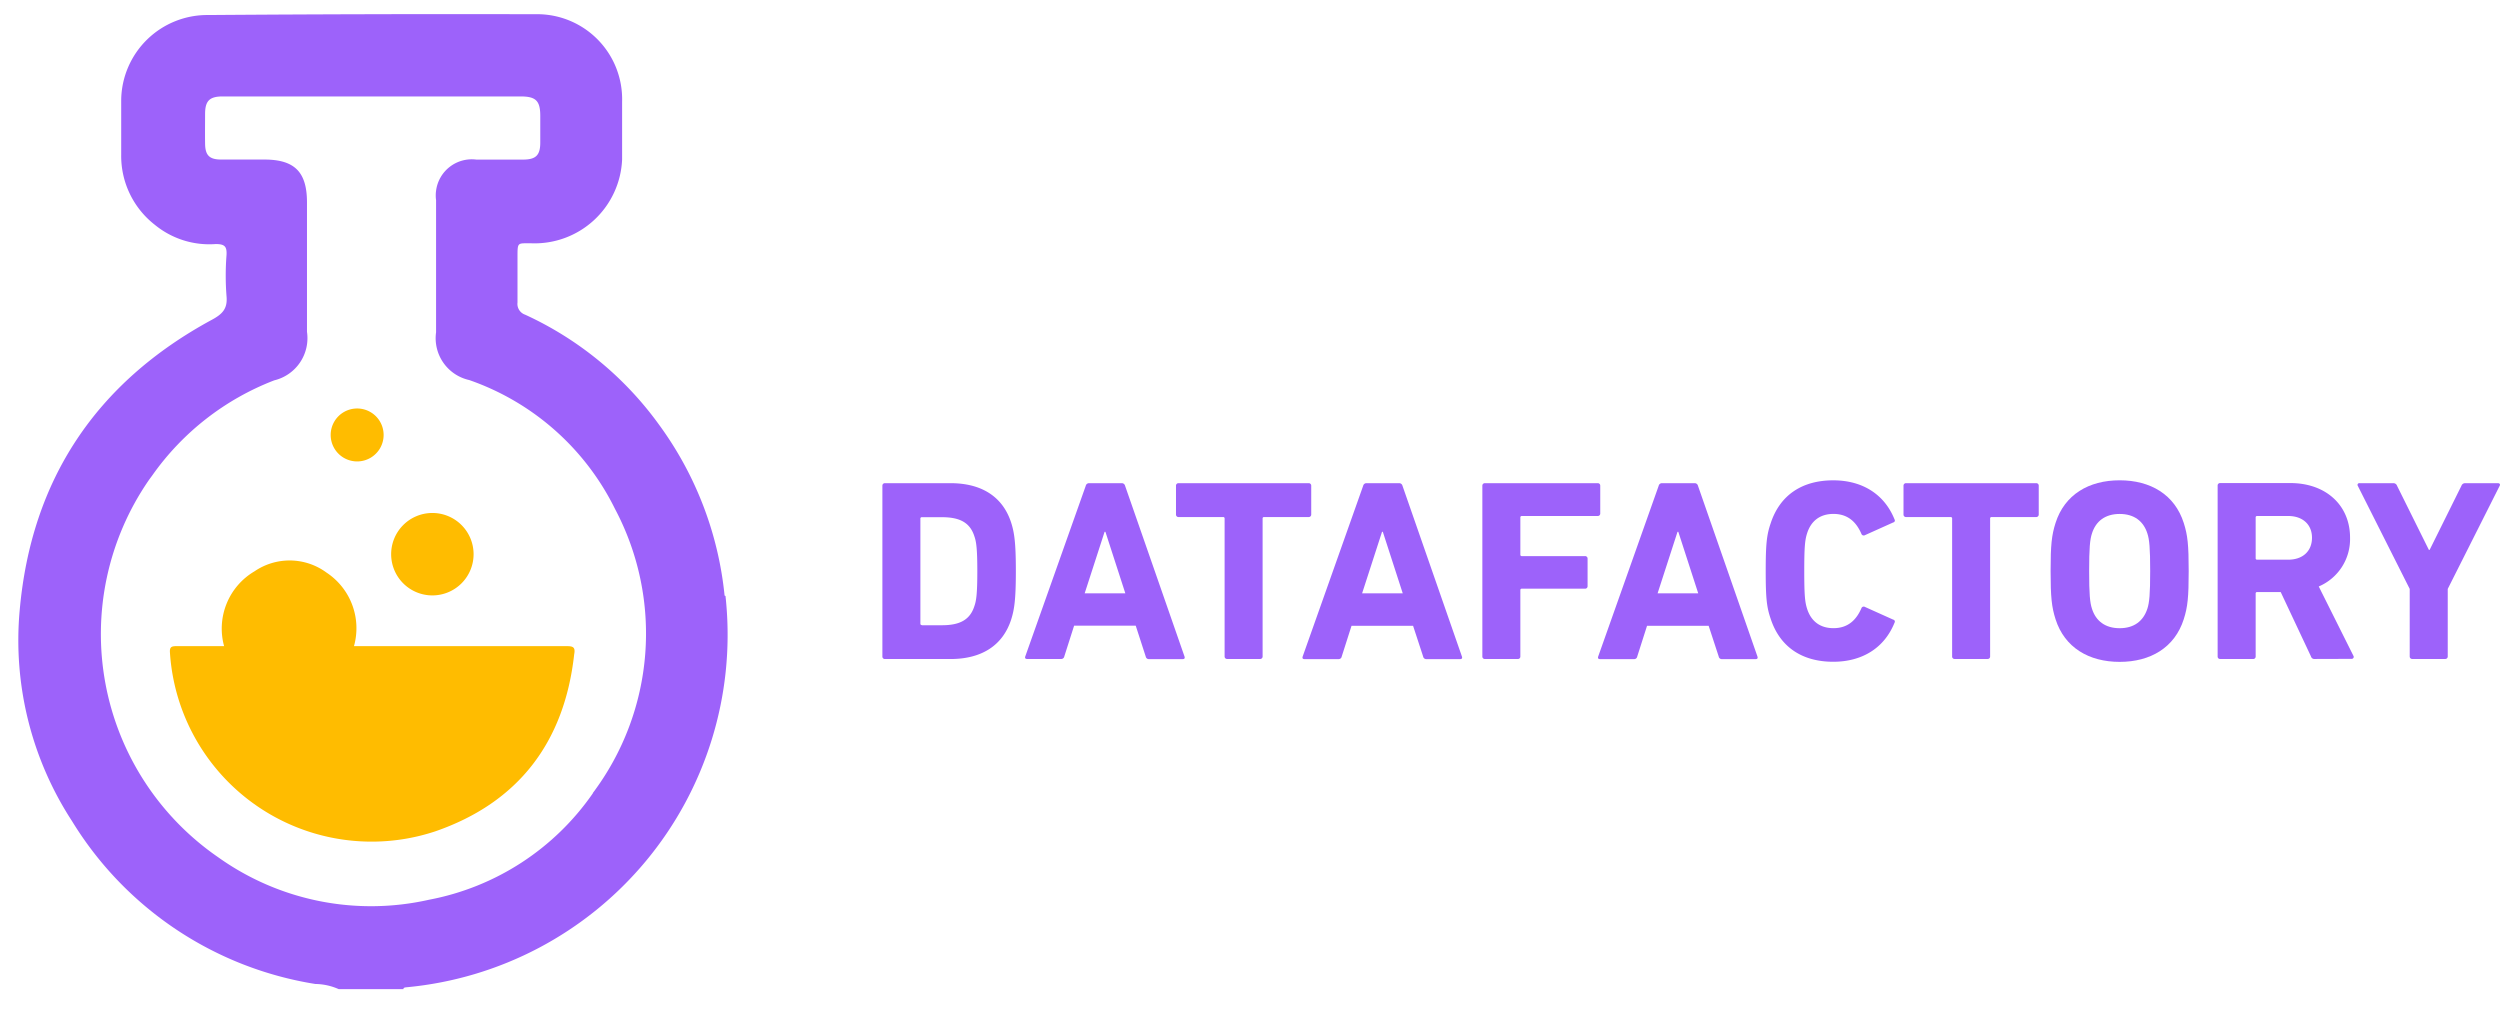 <svg xmlns="http://www.w3.org/2000/svg" id="Capa_1" data-name="Capa 1" viewBox="0 0 878.3 354.39"><defs><style>.cls-1{fill:#9d62fa;}.cls-2{fill:#ffbc00;}</style></defs><path class="cls-1" d="M255.1,211.58c-.06-.74-.14-1.46-.22-2.19l-.32-.16a122.13,122.13,0,0,0-23.08-60.1,119.43,119.43,0,0,0-47-38.58,4,4,0,0,1-2.67-4.28v-16c0-5.34,0-4.75,4.75-4.8a30.77,30.77,0,0,0,32-29.45c0-.75,0-1.49,0-2.24V35.69A29.86,29.86,0,0,0,189.61,5c-.44,0-.87,0-1.3,0q-57.65-.15-115.09.28A30.24,30.24,0,0,0,42.58,35.13q0,.9,0,1.8V54.34A30.66,30.66,0,0,0,54.42,79a30.16,30.16,0,0,0,21.37,6.74c3.21,0,3.95.9,3.79,3.89a93.28,93.28,0,0,0,0,14.38c.43,4.48-1.44,6.36-5.34,8.44-40.5,22-63.26,56.1-67.32,101.94A116.39,116.39,0,0,0,25.3,288.47a122.92,122.92,0,0,0,85.48,57.22,20.85,20.85,0,0,1,8.23,1.82h22.71c0-.54.53-.59,1-.65A124.37,124.37,0,0,0,255.1,211.58Zm-46.81,67v.11a90.43,90.43,0,0,1-57.54,37.4,92.46,92.46,0,0,1-74-14.85A95.22,95.22,0,0,1,52.17,168.85c.48-.69,1-1.37,1.45-2a93.47,93.47,0,0,1,42.74-33.23,15.24,15.24,0,0,0,11.49-17.05V71.12c0-10.69-4.33-15.07-15-15.07H77.71c-4.16,0-5.61-1.49-5.66-5.61s0-6.89,0-10.36c0-4.65,1.55-6.2,6.2-6.2H182.86c5.34,0,6.95,1.44,6.95,6.84v9.35c0,4.49-1.55,6-6.09,6H167.37A12.66,12.66,0,0,0,153.2,67a12.3,12.3,0,0,0,0,3.32v46.42a15.06,15.06,0,0,0,11.65,16.78,90.06,90.06,0,0,1,51.23,45.31A93.36,93.36,0,0,1,208.29,278.58Z"></path><path class="cls-2" d="M198.89,227H124.36a23.41,23.41,0,0,0-9.67-25.85,21.85,21.85,0,0,0-25.28-.43A23.35,23.35,0,0,0,78.73,227H62.06c-1.82,0-2.51.27-2.35,2.35a71,71,0,0,0,93.18,62.73c29.22-10.1,45.41-31.31,48.83-62.19C202.26,227.18,201.13,227,198.89,227Z"></path><path class="cls-2" d="M152,209.18a14.48,14.48,0,1,0-14.58-14.43A14.48,14.48,0,0,0,152,209.18Z"></path><path class="cls-2" d="M125.42,162.11h.11a9.3,9.3,0,1,0-.11,0Z"></path><path class="cls-1" d="M310,170.66a.86.86,0,0,1,.91-.91h23c10.81,0,18.35,4.63,21.34,13.89,1.09,3.46,1.64,6.91,1.64,17s-.55,13.53-1.64,17c-3,9.26-10.53,13.89-21.34,13.89h-23a.85.85,0,0,1-.91-.9Zm13.9,49h7c6.18,0,9.9-1.81,11.45-6.81.63-1.81,1-4.18,1-12.17s-.37-10.35-1-12.17c-1.55-5-5.27-6.81-11.45-6.81h-7a.48.48,0,0,0-.55.54v36.88A.48.48,0,0,0,323.87,219.61Z"></path><path class="cls-1" d="M381.45,170.66a1.18,1.18,0,0,1,1.18-.91h11.45a1.18,1.18,0,0,1,1.18.91l20.89,60c.18.54,0,.9-.63.9H403.71a1.1,1.1,0,0,1-1.19-.9L399,219.8H377.36l-3.45,10.81a1.09,1.09,0,0,1-1.18.9h-11.9c-.63,0-.82-.36-.63-.9Zm13.9,37.78-7-21.62h-.28l-7,21.62Z"></path><path class="cls-1" d="M431.13,231.51a.85.85,0,0,1-.9-.9V182.19a.48.48,0,0,0-.55-.54H414.06a.86.86,0,0,1-.91-.91V170.66a.86.86,0,0,1,.91-.91h45.69a.86.86,0,0,1,.91.91v10.08a.87.87,0,0,1-.91.91H444.12a.48.48,0,0,0-.54.54v48.42a.85.85,0,0,1-.91.9Z"></path><path class="cls-1" d="M478.91,170.66a1.18,1.18,0,0,1,1.18-.91h11.45a1.18,1.18,0,0,1,1.18.91l20.89,60c.18.54,0,.9-.64.9h-11.8a1.1,1.1,0,0,1-1.19-.9l-3.54-10.81H474.82l-3.45,10.81a1.09,1.09,0,0,1-1.18.9h-11.9c-.64,0-.82-.36-.64-.9Zm13.9,37.78-7-21.62h-.27l-7,21.62Z"></path><path class="cls-1" d="M520.78,170.66a.86.86,0,0,1,.91-.91h39.6a.86.86,0,0,1,.91.91v9.71a.86.86,0,0,1-.91.91H534.68a.49.49,0,0,0-.55.55v13a.48.48,0,0,0,.55.54h22.16a.86.86,0,0,1,.91.91v9.63a.86.86,0,0,1-.91.91H534.68a.48.48,0,0,0-.55.54v23.26a.85.85,0,0,1-.9.9H521.69a.85.85,0,0,1-.91-.9Z"></path><path class="cls-1" d="M582.73,170.66a1.17,1.17,0,0,1,1.18-.91h11.44a1.17,1.17,0,0,1,1.18.91l20.9,60c.18.54,0,.9-.64.9H605a1.09,1.09,0,0,1-1.18-.9l-3.54-10.81H578.64l-3.45,10.81a1.09,1.09,0,0,1-1.18.9h-11.9c-.64,0-.82-.36-.64-.9Zm13.89,37.78-7-21.62h-.27l-7,21.62Z"></path><path class="cls-1" d="M620.33,200.63c0-9.54.36-12.72,1.72-16.71,3.27-10.09,11.18-15.17,22-15.17,10.44,0,18.07,5.08,21.53,13.71a.7.7,0,0,1-.46,1.09l-9.9,4.45a.86.86,0,0,1-1.27-.45c-1.73-4-4.63-7-9.81-7-4.82,0-7.91,2.54-9.27,6.81-.72,2.27-1,4.45-1,13.26s.28,11,1,13.26c1.36,4.27,4.45,6.81,9.27,6.81,5.18,0,8.08-3,9.81-7a.86.86,0,0,1,1.27-.45l9.9,4.45a.7.7,0,0,1,.46,1.09c-3.46,8.63-11.09,13.71-21.53,13.71-10.81,0-18.72-5.08-22-15.17C620.69,213.35,620.33,210.17,620.33,200.63Z"></path><path class="cls-1" d="M686.73,231.51a.85.85,0,0,1-.91-.9V182.19a.48.48,0,0,0-.55-.54H669.65a.86.86,0,0,1-.91-.91V170.66a.86.86,0,0,1,.91-.91h45.69a.86.86,0,0,1,.91.91v10.08a.87.87,0,0,1-.91.91H699.72a.48.48,0,0,0-.55.54v48.42a.85.85,0,0,1-.91.9Z"></path><path class="cls-1" d="M722.15,217.53c-1.36-4.27-1.73-7.73-1.73-16.9s.37-12.63,1.73-16.89c3.18-10,11.72-15,22.53-15s19.34,5,22.52,15c1.37,4.26,1.73,7.72,1.73,16.89s-.36,12.63-1.73,16.9c-3.18,10-11.72,15-22.52,15S725.33,227.52,722.15,217.53Zm32.25-3.64c.72-2.18,1-5.18,1-13.26s-.27-11.08-1-13.26c-1.37-4.27-4.64-6.81-9.72-6.81s-8.36,2.54-9.72,6.81c-.73,2.18-1,5.18-1,13.26s.27,11.08,1,13.26c1.36,4.27,4.63,6.81,9.72,6.81S753,218.16,754.4,213.89Z"></path><path class="cls-1" d="M813.25,231.51a1.22,1.22,0,0,1-1.36-.9L801.26,208H793a.48.48,0,0,0-.54.54v22.08a.85.85,0,0,1-.91.9H780a.85.85,0,0,1-.9-.9v-60a.85.85,0,0,1,.9-.91h24.62c12.63,0,21,7.9,21,19.16a18.08,18.08,0,0,1-11,17.17l12.17,24.34a.7.7,0,0,1-.63,1.09Zm-1-42.6c0-4.63-3.27-7.63-8.36-7.63H793a.48.48,0,0,0-.54.55v14.26a.48.48,0,0,0,.54.54h10.9C809,196.63,812.25,193.64,812.25,188.91Z"></path><path class="cls-1" d="M847.49,231.51a.86.86,0,0,1-.91-.9V206.9l-18.25-36.24a.61.61,0,0,1,.63-.91h11.81a1.35,1.35,0,0,1,1.36.91l11.18,22.52h.27l11.17-22.52a1.36,1.36,0,0,1,1.36-.91h11.45c.63,0,.91.45.63.91L859.94,206.9v23.71a.86.86,0,0,1-.91.9Z"></path></svg>